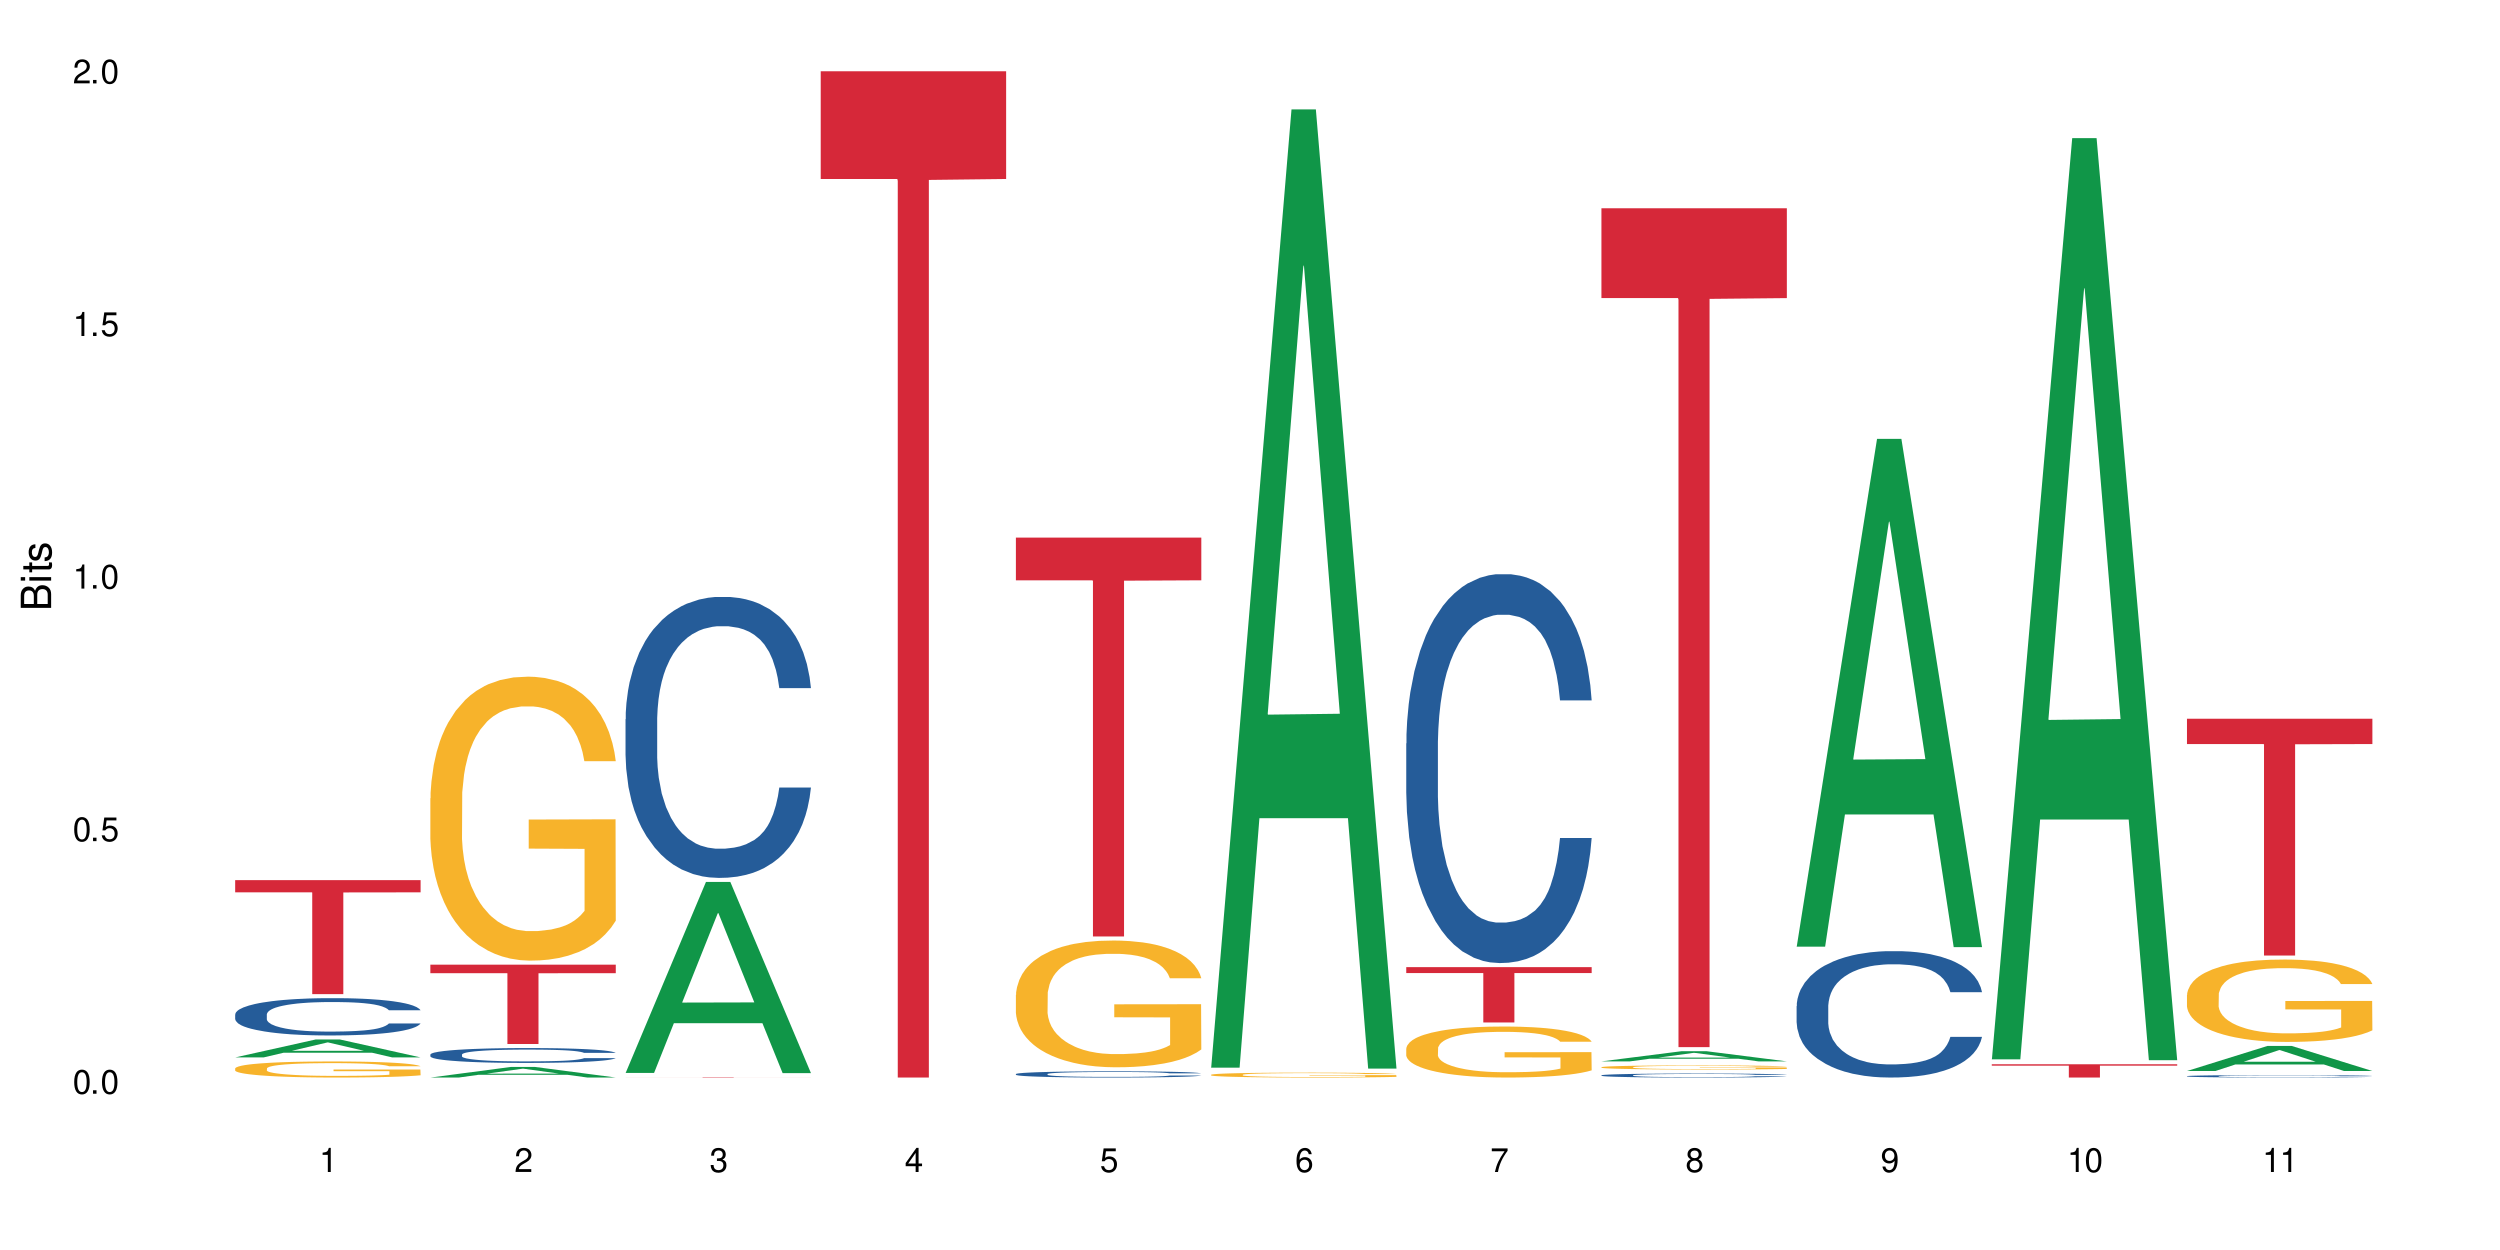 <?xml version="1.0" encoding="UTF-8"?>
<svg xmlns="http://www.w3.org/2000/svg" xmlns:xlink="http://www.w3.org/1999/xlink" width="720" height="360" viewBox="0 0 720 360">
<defs>
<g>
<g id="glyph-0-0">
</g>
<g id="glyph-0-1">
<path d="M 2.641 -6.938 C 2 -6.938 1.422 -6.656 1.078 -6.172 C 0.641 -5.562 0.406 -4.641 0.406 -3.359 C 0.406 -1.016 1.188 0.219 2.641 0.219 C 4.078 0.219 4.859 -1.016 4.859 -3.297 C 4.859 -4.641 4.656 -5.547 4.203 -6.172 C 3.844 -6.656 3.281 -6.938 2.641 -6.938 Z M 2.641 -6.188 C 3.547 -6.188 4 -5.25 4 -3.375 C 4 -1.406 3.562 -0.484 2.625 -0.484 C 1.734 -0.484 1.281 -1.438 1.281 -3.344 C 1.281 -5.25 1.734 -6.188 2.641 -6.188 Z M 2.641 -6.188 "/>
</g>
<g id="glyph-0-2">
<path d="M 1.828 -1 L 0.828 -1 L 0.828 0 L 1.828 0 Z M 1.828 -1 "/>
</g>
<g id="glyph-0-3">
<path d="M 4.562 -6.797 L 1.062 -6.797 L 0.547 -3.094 L 1.328 -3.094 C 1.719 -3.562 2.047 -3.734 2.578 -3.734 C 3.484 -3.734 4.062 -3.109 4.062 -2.094 C 4.062 -1.125 3.484 -0.531 2.578 -0.531 C 1.828 -0.531 1.375 -0.906 1.188 -1.672 L 0.328 -1.672 C 0.453 -1.109 0.547 -0.844 0.75 -0.594 C 1.125 -0.078 1.828 0.219 2.594 0.219 C 3.969 0.219 4.922 -0.781 4.922 -2.219 C 4.922 -3.562 4.031 -4.484 2.719 -4.484 C 2.25 -4.484 1.859 -4.359 1.469 -4.062 L 1.734 -5.969 L 4.562 -5.969 Z M 4.562 -6.797 "/>
</g>
<g id="glyph-0-4">
<path d="M 2.484 -4.938 L 2.484 0 L 3.328 0 L 3.328 -6.938 L 2.766 -6.938 C 2.469 -5.875 2.281 -5.734 0.984 -5.562 L 0.984 -4.938 Z M 2.484 -4.938 "/>
</g>
<g id="glyph-0-5">
<path d="M 4.859 -0.828 L 1.281 -0.828 C 1.359 -1.406 1.672 -1.781 2.5 -2.281 L 3.469 -2.828 C 4.406 -3.344 4.906 -4.062 4.906 -4.906 C 4.906 -5.484 4.672 -6.031 4.266 -6.406 C 3.859 -6.766 3.375 -6.938 2.719 -6.938 C 1.859 -6.938 1.219 -6.625 0.844 -6.031 C 0.609 -5.672 0.5 -5.234 0.484 -4.531 L 1.328 -4.531 C 1.359 -5.016 1.406 -5.281 1.531 -5.516 C 1.75 -5.938 2.188 -6.203 2.703 -6.203 C 3.469 -6.203 4.031 -5.641 4.031 -4.891 C 4.031 -4.344 3.719 -3.859 3.125 -3.516 L 2.234 -3 C 0.812 -2.172 0.406 -1.531 0.328 -0.016 L 4.859 -0.016 Z M 4.859 -0.828 "/>
</g>
<g id="glyph-0-6">
<path d="M 2.125 -3.188 L 2.578 -3.188 C 3.5 -3.188 3.984 -2.766 3.984 -1.922 C 3.984 -1.062 3.469 -0.531 2.594 -0.531 C 1.656 -0.531 1.203 -1 1.156 -2.016 L 0.312 -2.016 C 0.344 -1.453 0.438 -1.094 0.609 -0.781 C 0.953 -0.109 1.625 0.219 2.547 0.219 C 3.953 0.219 4.859 -0.625 4.859 -1.938 C 4.859 -2.828 4.516 -3.297 3.703 -3.594 C 4.344 -3.844 4.656 -4.328 4.656 -5.031 C 4.656 -6.219 3.875 -6.938 2.578 -6.938 C 1.203 -6.938 0.484 -6.172 0.453 -4.703 L 1.297 -4.703 C 1.312 -5.125 1.344 -5.359 1.453 -5.578 C 1.641 -5.969 2.062 -6.203 2.594 -6.203 C 3.344 -6.203 3.797 -5.75 3.797 -5 C 3.797 -4.516 3.609 -4.219 3.25 -4.047 C 3.016 -3.953 2.703 -3.922 2.125 -3.906 Z M 2.125 -3.188 "/>
</g>
<g id="glyph-0-7">
<path d="M 3.141 -1.672 L 3.141 0 L 3.984 0 L 3.984 -1.672 L 4.984 -1.672 L 4.984 -2.438 L 3.984 -2.438 L 3.984 -6.938 L 3.359 -6.938 L 0.266 -2.578 L 0.266 -1.672 Z M 3.141 -2.438 L 1 -2.438 L 3.141 -5.5 Z M 3.141 -2.438 "/>
</g>
<g id="glyph-0-8">
<path d="M 4.781 -5.125 C 4.609 -6.266 3.891 -6.938 2.844 -6.938 C 2.094 -6.938 1.422 -6.578 1.031 -5.953 C 0.594 -5.266 0.406 -4.422 0.406 -3.172 C 0.406 -2 0.578 -1.25 0.984 -0.641 C 1.359 -0.078 1.953 0.219 2.703 0.219 C 3.984 0.219 4.922 -0.75 4.922 -2.094 C 4.922 -3.375 4.062 -4.281 2.844 -4.281 C 2.172 -4.281 1.641 -4.031 1.281 -3.516 C 1.281 -5.234 1.828 -6.188 2.797 -6.188 C 3.391 -6.188 3.797 -5.797 3.938 -5.125 Z M 2.734 -3.531 C 3.547 -3.531 4.062 -2.953 4.062 -2.031 C 4.062 -1.156 3.484 -0.531 2.703 -0.531 C 1.922 -0.531 1.328 -1.188 1.328 -2.078 C 1.328 -2.938 1.906 -3.531 2.734 -3.531 Z M 2.734 -3.531 "/>
</g>
<g id="glyph-0-9">
<path d="M 4.984 -6.797 L 0.438 -6.797 L 0.438 -5.969 L 4.109 -5.969 C 2.5 -3.656 1.828 -2.234 1.328 0 L 2.219 0 C 2.594 -2.172 3.453 -4.047 4.984 -6.094 Z M 4.984 -6.797 "/>
</g>
<g id="glyph-0-10">
<path d="M 3.75 -3.656 C 4.469 -4.094 4.688 -4.438 4.688 -5.078 C 4.688 -6.172 3.844 -6.938 2.641 -6.938 C 1.438 -6.938 0.594 -6.172 0.594 -5.094 C 0.594 -4.438 0.812 -4.094 1.516 -3.656 C 0.734 -3.266 0.359 -2.703 0.359 -1.922 C 0.359 -0.656 1.281 0.219 2.641 0.219 C 3.984 0.219 4.922 -0.656 4.922 -1.922 C 4.922 -2.703 4.531 -3.266 3.75 -3.656 Z M 2.641 -6.188 C 3.359 -6.188 3.812 -5.75 3.812 -5.062 C 3.812 -4.406 3.344 -3.984 2.641 -3.984 C 1.922 -3.984 1.453 -4.406 1.453 -5.078 C 1.453 -5.75 1.922 -6.188 2.641 -6.188 Z M 2.641 -3.266 C 3.484 -3.266 4.062 -2.719 4.062 -1.906 C 4.062 -1.078 3.484 -0.531 2.625 -0.531 C 1.797 -0.531 1.219 -1.094 1.219 -1.906 C 1.219 -2.719 1.781 -3.266 2.641 -3.266 Z M 2.641 -3.266 "/>
</g>
<g id="glyph-0-11">
<path d="M 0.516 -1.578 C 0.672 -0.453 1.406 0.219 2.438 0.219 C 3.188 0.219 3.859 -0.141 4.266 -0.766 C 4.688 -1.453 4.891 -2.297 4.891 -3.547 C 4.891 -4.719 4.703 -5.453 4.312 -6.078 C 3.938 -6.641 3.344 -6.938 2.594 -6.938 C 1.297 -6.938 0.359 -5.969 0.359 -4.625 C 0.359 -3.344 1.234 -2.453 2.453 -2.453 C 3.094 -2.453 3.578 -2.672 4.016 -3.203 C 4 -1.484 3.469 -0.531 2.5 -0.531 C 1.906 -0.531 1.484 -0.906 1.359 -1.578 Z M 2.578 -6.203 C 3.375 -6.203 3.969 -5.531 3.969 -4.641 C 3.969 -3.797 3.391 -3.188 2.547 -3.188 C 1.734 -3.188 1.234 -3.766 1.234 -4.688 C 1.234 -5.562 1.797 -6.203 2.578 -6.203 Z M 2.578 -6.203 "/>
</g>
<g id="glyph-1-0">
</g>
<g id="glyph-1-1">
<path d="M 0 -0.953 L 0 -4.891 C 0 -5.719 -0.234 -6.344 -0.734 -6.797 C -1.188 -7.234 -1.812 -7.469 -2.5 -7.469 C -3.547 -7.469 -4.188 -7 -4.625 -5.875 C -4.984 -6.688 -5.625 -7.094 -6.531 -7.094 C -7.172 -7.094 -7.734 -6.859 -8.141 -6.391 C -8.562 -5.922 -8.75 -5.344 -8.75 -4.5 L -8.75 -0.953 Z M -4.984 -2.062 L -7.766 -2.062 L -7.766 -4.219 C -7.766 -4.844 -7.688 -5.203 -7.453 -5.5 C -7.219 -5.812 -6.859 -5.969 -6.375 -5.969 C -5.891 -5.969 -5.531 -5.812 -5.297 -5.5 C -5.062 -5.203 -4.984 -4.844 -4.984 -4.219 Z M -0.984 -2.062 L -4 -2.062 L -4 -4.781 C -4 -5.766 -3.438 -6.359 -2.484 -6.359 C -1.547 -6.359 -0.984 -5.766 -0.984 -4.781 Z M -0.984 -2.062 "/>
</g>
<g id="glyph-1-2">
<path d="M -6.281 -1.797 L -6.281 -0.797 L 0 -0.797 L 0 -1.797 Z M -8.75 -1.797 L -8.75 -0.797 L -7.484 -0.797 L -7.484 -1.797 Z M -8.75 -1.797 "/>
</g>
<g id="glyph-1-3">
<path d="M -6.281 -3.047 L -6.281 -2.016 L -8.016 -2.016 L -8.016 -1.016 L -6.281 -1.016 L -6.281 -0.172 L -5.469 -0.172 L -5.469 -1.016 L -0.719 -1.016 C -0.078 -1.016 0.281 -1.453 0.281 -2.234 C 0.281 -2.5 0.25 -2.719 0.188 -3.047 L -0.641 -3.047 C -0.609 -2.906 -0.594 -2.766 -0.594 -2.562 C -0.594 -2.141 -0.719 -2.016 -1.156 -2.016 L -5.469 -2.016 L -5.469 -3.047 Z M -6.281 -3.047 "/>
</g>
<g id="glyph-1-4">
<path d="M -4.531 -5.25 C -5.766 -5.25 -6.469 -4.422 -6.469 -2.969 C -6.469 -1.516 -5.719 -0.562 -4.547 -0.562 C -3.562 -0.562 -3.094 -1.062 -2.734 -2.562 L -2.516 -3.484 C -2.344 -4.188 -2.094 -4.469 -1.641 -4.469 C -1.047 -4.469 -0.641 -3.875 -0.641 -3 C -0.641 -2.453 -0.797 -2 -1.062 -1.75 C -1.25 -1.594 -1.422 -1.531 -1.875 -1.469 L -1.875 -0.406 C -0.422 -0.453 0.281 -1.266 0.281 -2.922 C 0.281 -4.5 -0.5 -5.516 -1.719 -5.516 C -2.656 -5.516 -3.172 -4.984 -3.469 -3.734 L -3.703 -2.766 C -3.891 -1.953 -4.156 -1.609 -4.594 -1.609 C -5.188 -1.609 -5.547 -2.125 -5.547 -2.938 C -5.547 -3.75 -5.203 -4.172 -4.531 -4.203 Z M -4.531 -5.25 "/>
</g>
</g>
</defs>
<rect x="-72" y="-36" width="864" height="432" fill="rgb(100%, 100%, 100%)" fill-opacity="1"/>
<path fill-rule="nonzero" fill="rgb(6.275%, 58.824%, 28.235%)" fill-opacity="1" d="M 67.73 304.531 L 67.789 304.527 L 90.895 299.375 L 97.91 299.375 L 121.133 304.539 L 112.973 304.539 L 107.152 303.191 L 81.652 303.191 L 75.945 304.531 L 67.73 304.531 L 84.105 302.633 L 104.816 302.629 L 94.488 300.219 L 94.375 300.215 L 94.262 300.23 L 84.047 302.629 L 84.105 302.633 Z M 67.73 304.531 "/>
<path fill-rule="nonzero" fill="rgb(14.51%, 36.078%, 60%)" fill-opacity="1" d="M 67.73 292.145 L 67.797 292.137 L 67.797 291.902 L 67.992 291.527 L 68.449 291.059 L 68.902 290.734 L 70.074 290.152 L 71.703 289.594 L 73.398 289.16 L 74.633 288.906 L 75.742 288.711 L 78.281 288.348 L 79.91 288.16 L 81.668 287.992 L 83.816 287.828 L 85.379 287.73 L 88.895 287.57 L 91.5 287.504 L 93.52 287.473 L 97.883 287.473 L 100.488 287.512 L 102.375 287.562 L 104.461 287.641 L 106.219 287.73 L 109.281 287.945 L 112.016 288.219 L 113.254 288.375 L 115.207 288.68 L 116.703 288.977 L 117.746 289.23 L 118.918 289.594 L 119.961 290.035 L 120.742 290.535 L 121.133 290.957 L 112.016 290.957 L 111.559 290.566 L 111.039 290.262 L 110.062 289.859 L 109.086 289.574 L 107.715 289.289 L 106.48 289.102 L 104.785 288.918 L 103.289 288.797 L 101.727 288.711 L 100.227 288.652 L 97.363 288.594 L 94.039 288.594 L 92.805 288.613 L 90.262 288.691 L 88.895 288.758 L 86.941 288.898 L 85.574 289.023 L 83.945 289.223 L 82.84 289.387 L 81.473 289.645 L 80.496 289.867 L 79.387 290.191 L 78.738 290.438 L 78.152 290.715 L 77.629 291.035 L 77.238 291.379 L 76.977 291.742 L 76.848 292.098 L 76.848 293.617 L 76.977 293.973 L 77.305 294.383 L 78.152 294.984 L 79.387 295.504 L 80.82 295.914 L 82.188 296.211 L 82.969 296.348 L 84.012 296.504 L 85.641 296.703 L 87.984 296.898 L 89.352 296.977 L 91.438 297.055 L 93.586 297.094 L 96.449 297.094 L 98.988 297.055 L 100.684 297.004 L 102.441 296.926 L 104.852 296.762 L 106.348 296.602 L 107.652 296.418 L 108.629 296.23 L 109.281 296.074 L 110.258 295.77 L 111.039 295.434 L 111.625 295.09 L 112.016 294.758 L 121.133 294.758 L 120.742 295.148 L 120.156 295.531 L 119.57 295.816 L 118.656 296.16 L 117.613 296.465 L 116.117 296.809 L 114.879 297.035 L 113.254 297.281 L 111.754 297.469 L 110.125 297.633 L 107.715 297.832 L 106.152 297.93 L 104.461 298.016 L 102.441 298.094 L 99.902 298.164 L 97.168 298.203 L 94.625 298.215 L 91.891 298.191 L 89.871 298.152 L 87.203 298.066 L 83.883 297.891 L 81.473 297.703 L 79.582 297.516 L 77.957 297.32 L 76.133 297.055 L 73.789 296.621 L 72.355 296.289 L 71.379 296.016 L 70.27 295.633 L 69.488 295.289 L 68.578 294.738 L 67.926 294.039 L 67.73 293.5 Z M 67.73 292.145 "/>
<path fill-rule="nonzero" fill="rgb(96.863%, 70.196%, 16.863%)" fill-opacity="1" d="M 67.73 307.684 L 67.797 307.68 L 67.797 307.598 L 68.055 307.406 L 68.707 307.145 L 69.555 306.93 L 70.465 306.758 L 71.051 306.672 L 72.027 306.543 L 72.875 306.449 L 75.023 306.262 L 77.762 306.082 L 79.258 306.008 L 80.949 305.934 L 83.359 305.855 L 84.469 305.824 L 87.855 305.758 L 91.695 305.715 L 95.93 305.703 L 97.883 305.707 L 100.555 305.723 L 104.199 305.77 L 106.285 305.812 L 107.91 305.855 L 109.605 305.91 L 111.688 305.992 L 113.645 306.094 L 115.207 306.195 L 116.77 306.324 L 118.07 306.457 L 119.18 306.605 L 120.156 306.785 L 120.742 306.934 L 121.133 307.082 L 112.078 307.082 L 111.559 306.934 L 110.973 306.816 L 109.996 306.68 L 109.02 306.578 L 108.043 306.496 L 106.219 306.387 L 104.656 306.32 L 102.703 306.262 L 100.812 306.223 L 98.664 306.195 L 97.363 306.188 L 93.91 306.188 L 90.785 306.219 L 88.961 306.25 L 87.66 306.285 L 85.836 306.348 L 84.727 306.398 L 84.078 306.434 L 82.125 306.562 L 80.82 306.684 L 80.105 306.762 L 79.191 306.891 L 78.543 307.004 L 77.824 307.172 L 77.434 307.301 L 76.914 307.586 L 76.848 308.348 L 77.043 308.508 L 77.434 308.684 L 77.957 308.836 L 78.738 308.996 L 79.52 309.117 L 80.887 309.285 L 82.059 309.395 L 82.969 309.465 L 84.727 309.578 L 85.445 309.617 L 87.137 309.695 L 88.895 309.754 L 91.047 309.805 L 92.672 309.828 L 95.277 309.852 L 98.598 309.852 L 102.508 309.824 L 104.98 309.793 L 106.676 309.758 L 107.781 309.727 L 109.148 309.68 L 110.125 309.641 L 111.039 309.594 L 112.145 309.52 L 112.145 308.508 L 96.059 308.504 L 96.059 308.031 L 121.066 308.027 L 121.133 309.68 L 119.766 309.797 L 118.07 309.906 L 116.441 309.988 L 114.75 310.062 L 112.34 310.141 L 110.387 310.191 L 107.391 310.254 L 104.656 310.289 L 101.789 310.316 L 99.25 310.328 L 96.254 310.332 L 93.586 310.324 L 90.719 310.297 L 88.441 310.266 L 86.355 310.223 L 84.273 310.168 L 81.668 310.078 L 79.973 310.008 L 78.215 309.918 L 76.457 309.812 L 74.895 309.699 L 73.852 309.609 L 72.812 309.508 L 71.703 309.383 L 70.66 309.238 L 69.879 309.105 L 69.164 308.957 L 68.645 308.82 L 68.121 308.629 L 67.859 308.477 L 67.73 308.344 Z M 67.73 307.684 "/>
<path fill-rule="nonzero" fill="rgb(83.922%, 15.686%, 22.353%)" fill-opacity="1" d="M 67.73 253.477 L 121.133 253.477 L 121.133 256.992 L 98.875 257.023 L 98.875 286.309 L 89.922 286.309 L 89.922 257.055 L 89.793 256.992 L 67.73 256.992 Z M 67.73 253.477 "/>
<path fill-rule="nonzero" fill="rgb(6.275%, 58.824%, 28.235%)" fill-opacity="1" d="M 123.941 310.328 L 124 310.328 L 147.105 307.285 L 154.125 307.285 L 177.344 310.332 L 169.184 310.332 L 163.367 309.535 L 137.863 309.535 L 132.156 310.328 L 123.941 310.328 L 140.316 309.207 L 161.027 309.203 L 150.699 307.781 L 150.586 307.777 L 150.473 307.789 L 140.258 309.203 L 140.316 309.207 Z M 123.941 310.328 "/>
<path fill-rule="nonzero" fill="rgb(14.51%, 36.078%, 60%)" fill-opacity="1" d="M 123.941 303.703 L 124.008 303.699 L 124.008 303.605 L 124.203 303.457 L 124.66 303.27 L 125.113 303.141 L 126.285 302.91 L 127.914 302.688 L 129.609 302.516 L 130.844 302.414 L 131.953 302.336 L 134.492 302.191 L 136.121 302.117 L 137.879 302.051 L 140.027 301.984 L 141.59 301.945 L 145.109 301.883 L 147.711 301.855 L 149.73 301.844 L 154.094 301.844 L 156.699 301.859 L 158.59 301.879 L 160.672 301.91 L 162.43 301.945 L 165.492 302.031 L 168.227 302.141 L 169.465 302.203 L 171.418 302.324 L 172.914 302.441 L 173.957 302.543 L 175.129 302.688 L 176.172 302.863 L 176.953 303.062 L 177.344 303.23 L 168.227 303.23 L 167.77 303.074 L 167.25 302.953 L 166.273 302.793 L 165.297 302.68 L 163.93 302.566 L 162.691 302.492 L 160.996 302.418 L 159.5 302.371 L 157.938 302.336 L 156.438 302.312 L 153.574 302.289 L 150.254 302.289 L 149.016 302.297 L 146.477 302.328 L 145.109 302.355 L 143.152 302.41 L 141.785 302.461 L 140.156 302.539 L 139.051 302.605 L 137.684 302.707 L 136.707 302.797 L 135.598 302.926 L 134.949 303.023 L 134.363 303.133 L 133.84 303.262 L 133.449 303.398 L 133.191 303.543 L 133.059 303.684 L 133.059 304.289 L 133.191 304.43 L 133.516 304.594 L 134.363 304.832 L 135.598 305.039 L 137.031 305.203 L 138.398 305.324 L 139.18 305.379 L 140.223 305.441 L 141.852 305.52 L 144.195 305.598 L 145.562 305.629 L 147.648 305.66 L 149.797 305.676 L 152.66 305.676 L 155.203 305.66 L 156.895 305.641 L 158.652 305.609 L 161.062 305.543 L 162.559 305.48 L 163.863 305.406 L 164.84 305.332 L 165.492 305.27 L 166.469 305.145 L 167.25 305.012 L 167.836 304.875 L 168.227 304.742 L 177.344 304.742 L 176.953 304.898 L 176.367 305.051 L 175.781 305.164 L 174.867 305.305 L 173.828 305.426 L 172.328 305.562 L 171.09 305.652 L 169.465 305.75 L 167.965 305.824 L 166.336 305.891 L 163.93 305.969 L 162.363 306.008 L 160.672 306.043 L 158.652 306.074 L 156.113 306.102 L 153.379 306.117 L 150.84 306.121 L 148.102 306.113 L 146.086 306.098 L 143.414 306.062 L 140.094 305.992 L 137.684 305.918 L 135.793 305.844 L 134.168 305.766 L 132.344 305.66 L 130 305.488 L 128.566 305.355 L 127.59 305.242 L 126.48 305.09 L 125.699 304.953 L 124.789 304.734 L 124.137 304.457 L 123.941 304.242 Z M 123.941 303.703 "/>
<path fill-rule="nonzero" fill="rgb(96.863%, 70.196%, 16.863%)" fill-opacity="1" d="M 123.941 229.906 L 124.008 229.832 L 124.008 228.34 L 124.27 224.977 L 124.918 220.348 L 125.766 216.535 L 126.676 213.551 L 127.266 211.98 L 128.242 209.738 L 129.086 208.098 L 131.234 204.734 L 133.973 201.598 L 135.469 200.254 L 137.164 198.984 L 139.57 197.566 L 140.68 197.043 L 144.066 195.848 L 147.906 195.098 L 152.141 194.875 L 154.094 194.949 L 156.766 195.25 L 160.41 196.07 L 162.496 196.816 L 164.125 197.566 L 165.816 198.535 L 167.902 200.031 L 169.855 201.82 L 171.418 203.613 L 172.98 205.855 L 174.281 208.246 L 175.391 210.859 L 176.367 213.996 L 176.953 216.613 L 177.344 219.227 L 168.293 219.227 L 167.77 216.613 L 167.184 214.594 L 166.207 212.129 L 165.23 210.336 L 164.254 208.918 L 162.43 206.977 L 160.867 205.781 L 158.914 204.734 L 157.023 204.062 L 154.875 203.613 L 153.574 203.465 L 150.121 203.465 L 146.996 203.988 L 145.172 204.586 L 143.871 205.184 L 142.047 206.305 L 140.941 207.199 L 140.289 207.797 L 138.336 210.113 L 137.031 212.203 L 136.316 213.625 L 135.402 215.863 L 134.754 217.883 L 134.035 220.867 L 133.645 223.109 L 133.125 228.188 L 133.059 241.633 L 133.254 244.473 L 133.645 247.535 L 134.168 250.223 L 134.949 253.062 L 135.73 255.227 L 137.098 258.141 L 138.27 260.082 L 139.18 261.352 L 140.941 263.371 L 141.656 264.043 L 143.348 265.387 L 145.109 266.434 L 147.258 267.328 L 148.883 267.777 L 151.488 268.148 L 154.812 268.148 L 158.719 267.703 L 161.191 267.105 L 162.887 266.508 L 163.992 265.984 L 165.359 265.164 L 166.336 264.414 L 167.25 263.594 L 168.355 262.324 L 168.355 244.473 L 152.27 244.398 L 152.27 236.031 L 177.277 235.957 L 177.344 265.164 L 175.977 267.18 L 174.281 269.121 L 172.656 270.617 L 170.961 271.887 L 168.551 273.305 L 166.598 274.199 L 163.602 275.246 L 160.867 275.918 L 158 276.367 L 155.461 276.59 L 152.465 276.664 L 149.797 276.516 L 146.93 276.066 L 144.652 275.469 L 142.566 274.723 L 140.484 273.754 L 137.879 272.184 L 136.188 270.914 L 134.426 269.344 L 132.668 267.477 L 131.105 265.461 L 130.062 263.895 L 129.023 262.102 L 127.914 259.859 L 126.871 257.32 L 126.09 255.004 L 125.375 252.391 L 124.855 249.926 L 124.332 246.562 L 124.074 243.875 L 123.941 241.559 Z M 123.941 229.906 "/>
<path fill-rule="nonzero" fill="rgb(83.922%, 15.686%, 22.353%)" fill-opacity="1" d="M 123.941 277.828 L 177.344 277.828 L 177.344 280.273 L 155.086 280.297 L 155.086 300.68 L 146.133 300.68 L 146.133 280.316 L 146.004 280.273 L 123.941 280.273 Z M 123.941 277.828 "/>
<path fill-rule="nonzero" fill="rgb(6.275%, 58.824%, 28.235%)" fill-opacity="1" d="M 180.152 309.008 L 180.211 308.953 L 203.316 254.004 L 210.336 254.004 L 233.555 309.059 L 225.395 309.059 L 219.578 294.688 L 194.074 294.688 L 188.371 309.008 L 180.152 309.008 L 196.527 288.742 L 217.238 288.691 L 206.91 263 L 206.797 262.949 L 206.684 263.102 L 196.473 288.691 L 196.527 288.742 Z M 180.152 309.008 "/>
<path fill-rule="nonzero" fill="rgb(14.51%, 36.078%, 60%)" fill-opacity="1" d="M 180.152 207.137 L 180.219 207.062 L 180.219 205.289 L 180.414 202.477 L 180.871 198.93 L 181.324 196.488 L 182.5 192.125 L 184.125 187.91 L 185.82 184.656 L 187.059 182.734 L 188.164 181.254 L 190.703 178.516 L 192.332 177.113 L 194.09 175.855 L 196.238 174.598 L 197.801 173.859 L 201.32 172.676 L 203.922 172.156 L 205.941 171.934 L 210.305 171.934 L 212.91 172.23 L 214.801 172.602 L 216.883 173.191 L 218.641 173.859 L 221.703 175.484 L 224.438 177.555 L 225.676 178.738 L 227.629 181.031 L 229.125 183.25 L 230.168 185.172 L 231.34 187.91 L 232.383 191.238 L 233.164 195.008 L 233.555 198.188 L 224.438 198.188 L 223.98 195.23 L 223.461 192.938 L 222.484 189.906 L 221.508 187.762 L 220.141 185.617 L 218.902 184.211 L 217.207 182.805 L 215.711 181.918 L 214.148 181.254 L 212.648 180.809 L 209.785 180.367 L 206.465 180.367 L 205.227 180.516 L 202.688 181.105 L 201.32 181.625 L 199.363 182.66 L 197.996 183.621 L 196.371 185.098 L 195.262 186.355 L 193.895 188.277 L 192.918 189.98 L 191.812 192.422 L 191.16 194.27 L 190.574 196.34 L 190.051 198.781 L 189.66 201.367 L 189.402 204.105 L 189.27 206.77 L 189.27 218.23 L 189.402 220.895 L 189.727 224 L 190.574 228.512 L 191.812 232.43 L 193.242 235.535 L 194.609 237.754 L 195.395 238.789 L 196.434 239.973 L 198.062 241.453 L 200.406 242.93 L 201.773 243.523 L 203.859 244.113 L 206.008 244.41 L 208.875 244.41 L 211.414 244.113 L 213.105 243.746 L 214.863 243.152 L 217.273 241.895 L 218.773 240.711 L 220.074 239.309 L 221.051 237.902 L 221.703 236.719 L 222.68 234.426 L 223.461 231.91 L 224.047 229.324 L 224.438 226.809 L 233.555 226.809 L 233.164 229.766 L 232.578 232.652 L 231.992 234.797 L 231.082 237.383 L 230.039 239.676 L 228.539 242.266 L 227.305 243.965 L 225.676 245.816 L 224.176 247.219 L 222.551 248.477 L 220.141 249.957 L 218.578 250.695 L 216.883 251.363 L 214.863 251.953 L 212.324 252.473 L 209.59 252.766 L 207.051 252.84 L 204.316 252.691 L 202.297 252.398 L 199.625 251.73 L 196.305 250.402 L 193.895 248.996 L 192.008 247.59 L 190.379 246.109 L 188.555 244.113 L 186.211 240.859 L 184.777 238.348 L 183.801 236.273 L 182.695 233.391 L 181.914 230.801 L 181 226.66 L 180.348 221.41 L 180.152 217.344 Z M 180.152 207.137 "/>
<path fill-rule="nonzero" fill="rgb(83.922%, 15.686%, 22.353%)" fill-opacity="1" d="M 180.152 310.223 L 233.555 310.223 L 233.555 310.234 L 211.301 310.234 L 211.301 310.332 L 202.344 310.332 L 202.344 310.234 L 180.152 310.234 Z M 180.152 310.223 "/>
<path fill-rule="nonzero" fill="rgb(83.922%, 15.686%, 22.353%)" fill-opacity="1" d="M 236.367 20.527 L 289.766 20.527 L 289.766 51.547 L 267.512 51.82 L 267.512 310.332 L 258.555 310.332 L 258.555 52.094 L 258.426 51.547 L 236.367 51.547 Z M 236.367 20.527 "/>
<path fill-rule="nonzero" fill="rgb(14.51%, 36.078%, 60%)" fill-opacity="1" d="M 292.578 309.32 L 292.641 309.32 L 292.641 309.281 L 292.836 309.219 L 293.293 309.141 L 293.75 309.086 L 294.922 308.988 L 296.551 308.898 L 298.242 308.824 L 299.48 308.781 L 300.586 308.75 L 303.125 308.688 L 304.754 308.656 L 306.512 308.629 L 308.664 308.602 L 310.227 308.586 L 313.742 308.559 L 316.348 308.547 L 318.367 308.543 L 322.73 308.543 L 325.332 308.551 L 327.223 308.559 L 329.305 308.57 L 331.066 308.586 L 334.125 308.621 L 336.859 308.668 L 338.098 308.695 L 340.051 308.746 L 341.551 308.793 L 342.59 308.836 L 343.762 308.898 L 344.805 308.969 L 345.586 309.055 L 345.977 309.125 L 336.859 309.125 L 336.406 309.059 L 335.883 309.008 L 334.906 308.941 L 333.93 308.895 L 332.562 308.848 L 331.324 308.816 L 329.633 308.785 L 328.133 308.766 L 326.57 308.75 L 325.074 308.738 L 322.207 308.73 L 318.887 308.73 L 317.648 308.734 L 315.109 308.746 L 313.742 308.758 L 311.789 308.781 L 310.422 308.801 L 308.793 308.836 L 307.684 308.863 L 306.316 308.906 L 305.34 308.941 L 304.234 308.996 L 303.582 309.039 L 302.996 309.082 L 302.477 309.137 L 302.086 309.195 L 301.824 309.254 L 301.695 309.312 L 301.695 309.566 L 301.824 309.625 L 302.148 309.695 L 302.996 309.793 L 304.234 309.883 L 305.668 309.949 L 307.035 310 L 307.816 310.023 L 308.859 310.047 L 310.484 310.082 L 312.832 310.113 L 314.199 310.125 L 316.281 310.141 L 318.43 310.145 L 321.297 310.145 L 323.836 310.141 L 325.527 310.133 L 327.289 310.117 L 329.695 310.09 L 331.195 310.062 L 332.496 310.031 L 333.473 310.004 L 334.125 309.977 L 335.102 309.926 L 335.883 309.871 L 336.469 309.812 L 336.859 309.758 L 345.977 309.758 L 345.586 309.82 L 345 309.887 L 344.414 309.934 L 343.504 309.992 L 342.461 310.043 L 340.965 310.098 L 339.727 310.137 L 338.098 310.176 L 336.602 310.207 L 334.973 310.234 L 332.562 310.27 L 331 310.285 L 329.305 310.301 L 327.289 310.312 L 324.746 310.324 L 322.012 310.332 L 319.473 310.332 L 316.738 310.328 L 314.719 310.324 L 312.047 310.309 L 308.727 310.277 L 306.316 310.246 L 304.43 310.215 L 302.801 310.184 L 300.977 310.141 L 298.633 310.066 L 297.199 310.012 L 296.223 309.965 L 295.117 309.902 L 294.336 309.844 L 293.422 309.754 L 292.773 309.637 L 292.578 309.547 Z M 292.578 309.32 "/>
<path fill-rule="nonzero" fill="rgb(96.863%, 70.196%, 16.863%)" fill-opacity="1" d="M 292.578 286.508 L 292.641 286.477 L 292.641 285.809 L 292.902 284.309 L 293.555 282.242 L 294.398 280.543 L 295.312 279.207 L 295.898 278.508 L 296.875 277.508 L 297.723 276.773 L 299.871 275.273 L 302.605 273.875 L 304.105 273.273 L 305.797 272.707 L 308.207 272.074 L 309.312 271.84 L 312.699 271.305 L 316.543 270.973 L 320.773 270.871 L 322.73 270.906 L 325.398 271.039 L 329.047 271.406 L 331.129 271.738 L 332.758 272.074 L 334.449 272.508 L 336.535 273.172 L 338.488 273.973 L 340.051 274.773 L 341.613 275.773 L 342.918 276.84 L 344.023 278.008 L 345 279.406 L 345.586 280.574 L 345.977 281.742 L 336.926 281.742 L 336.406 280.574 L 335.82 279.676 L 334.84 278.574 L 333.863 277.773 L 332.887 277.141 L 331.066 276.273 L 329.5 275.738 L 327.547 275.273 L 325.66 274.973 L 323.512 274.773 L 322.207 274.707 L 318.758 274.707 L 315.629 274.941 L 313.809 275.207 L 312.504 275.473 L 310.68 275.973 L 309.574 276.375 L 308.922 276.641 L 306.969 277.676 L 305.668 278.605 L 304.949 279.242 L 304.039 280.242 L 303.387 281.141 L 302.672 282.477 L 302.281 283.477 L 301.758 285.742 L 301.695 291.742 L 301.891 293.012 L 302.281 294.379 L 302.801 295.578 L 303.582 296.844 L 304.363 297.812 L 305.73 299.113 L 306.902 299.977 L 307.816 300.547 L 309.574 301.445 L 310.289 301.746 L 311.984 302.344 L 313.742 302.812 L 315.891 303.211 L 317.52 303.414 L 320.125 303.578 L 323.445 303.578 L 327.352 303.379 L 329.828 303.113 L 331.52 302.844 L 332.629 302.613 L 333.996 302.246 L 334.973 301.91 L 335.883 301.547 L 336.992 300.977 L 336.992 293.012 L 320.906 292.977 L 320.906 289.242 L 345.914 289.211 L 345.977 302.246 L 344.609 303.145 L 342.918 304.012 L 341.289 304.68 L 339.598 305.246 L 337.188 305.879 L 335.234 306.281 L 332.238 306.746 L 329.5 307.047 L 326.637 307.246 L 324.098 307.348 L 321.102 307.379 L 318.43 307.312 L 315.566 307.113 L 313.285 306.848 L 311.203 306.512 L 309.117 306.078 L 306.512 305.379 L 304.82 304.812 L 303.062 304.113 L 301.305 303.277 L 299.742 302.379 L 298.699 301.68 L 297.656 300.879 L 296.551 299.879 L 295.508 298.746 L 294.727 297.711 L 294.008 296.543 L 293.488 295.445 L 292.969 293.945 L 292.707 292.742 L 292.578 291.711 Z M 292.578 286.508 "/>
<path fill-rule="nonzero" fill="rgb(83.922%, 15.686%, 22.353%)" fill-opacity="1" d="M 292.578 154.832 L 345.977 154.832 L 345.977 167.129 L 323.723 167.238 L 323.723 269.707 L 314.77 269.707 L 314.77 167.344 L 314.637 167.129 L 292.578 167.129 Z M 292.578 154.832 "/>
<path fill-rule="nonzero" fill="rgb(6.275%, 58.824%, 28.235%)" fill-opacity="1" d="M 348.789 307.496 L 348.844 307.234 L 371.953 31.512 L 378.969 31.512 L 402.188 307.754 L 394.031 307.754 L 388.211 235.645 L 362.711 235.645 L 357.004 307.496 L 348.789 307.496 L 365.164 205.816 L 385.871 205.559 L 375.547 76.645 L 375.434 76.383 L 375.316 77.164 L 365.105 205.559 L 365.164 205.816 Z M 348.789 307.496 "/>
<path fill-rule="nonzero" fill="rgb(96.863%, 70.196%, 16.863%)" fill-opacity="1" d="M 348.789 309.523 L 348.852 309.523 L 348.852 309.496 L 349.113 309.438 L 349.766 309.359 L 350.613 309.293 L 351.523 309.242 L 352.109 309.215 L 353.086 309.176 L 353.934 309.148 L 356.082 309.09 L 358.816 309.035 L 360.316 309.012 L 362.008 308.988 L 364.418 308.965 L 365.523 308.957 L 368.91 308.934 L 372.754 308.922 L 376.988 308.918 L 378.941 308.918 L 381.609 308.926 L 385.258 308.938 L 387.34 308.953 L 388.969 308.965 L 390.664 308.98 L 392.746 309.008 L 394.699 309.039 L 396.262 309.07 L 397.824 309.109 L 399.129 309.148 L 400.234 309.195 L 401.211 309.25 L 401.797 309.293 L 402.188 309.34 L 393.137 309.34 L 392.617 309.293 L 392.031 309.258 L 391.055 309.215 L 390.078 309.184 L 389.098 309.16 L 387.277 309.129 L 385.715 309.105 L 383.758 309.09 L 381.871 309.078 L 379.723 309.07 L 378.418 309.066 L 374.969 309.066 L 371.844 309.074 L 370.02 309.086 L 368.715 309.098 L 366.891 309.117 L 365.785 309.133 L 365.133 309.141 L 363.18 309.18 L 361.879 309.219 L 361.16 309.242 L 360.25 309.281 L 359.598 309.316 L 358.883 309.367 L 358.492 309.406 L 357.969 309.492 L 357.906 309.727 L 358.102 309.777 L 358.492 309.828 L 359.012 309.875 L 359.793 309.926 L 360.574 309.961 L 361.941 310.012 L 363.117 310.047 L 364.027 310.066 L 365.785 310.102 L 366.5 310.113 L 368.195 310.137 L 369.953 310.156 L 372.102 310.172 L 373.73 310.18 L 376.336 310.184 L 379.656 310.184 L 383.562 310.176 L 386.039 310.168 L 387.73 310.156 L 388.84 310.148 L 390.207 310.133 L 391.184 310.121 L 392.094 310.105 L 393.203 310.086 L 393.203 309.777 L 377.117 309.773 L 377.117 309.629 L 402.125 309.629 L 402.188 310.133 L 400.82 310.168 L 399.129 310.203 L 397.5 310.227 L 395.809 310.25 L 393.398 310.273 L 391.445 310.289 L 388.449 310.309 L 385.715 310.32 L 382.848 310.328 L 380.309 310.332 L 377.312 310.332 L 374.641 310.328 L 371.777 310.32 L 369.496 310.312 L 367.414 310.301 L 365.328 310.281 L 362.727 310.254 L 361.031 310.234 L 359.273 310.207 L 357.516 310.172 L 355.953 310.137 L 354.91 310.113 L 353.867 310.082 L 352.762 310.043 L 351.719 309.996 L 350.938 309.957 L 350.223 309.914 L 349.699 309.871 L 349.18 309.812 L 348.918 309.766 L 348.789 309.727 Z M 348.789 309.523 "/>
<path fill-rule="nonzero" fill="rgb(14.51%, 36.078%, 60%)" fill-opacity="1" d="M 405 214.109 L 405.066 214.008 L 405.066 211.551 L 405.262 207.66 L 405.715 202.746 L 406.172 199.371 L 407.344 193.332 L 408.973 187.496 L 410.664 182.992 L 411.902 180.332 L 413.012 178.285 L 415.551 174.496 L 417.18 172.551 L 418.938 170.812 L 421.086 169.07 L 422.648 168.047 L 426.164 166.41 L 428.77 165.695 L 430.789 165.387 L 435.152 165.387 L 437.758 165.797 L 439.645 166.309 L 441.73 167.129 L 443.488 168.047 L 446.547 170.301 L 449.285 173.168 L 450.52 174.805 L 452.473 177.977 L 453.973 181.047 L 455.016 183.711 L 456.188 187.496 L 457.227 192.102 L 458.012 197.324 L 458.402 201.723 L 449.285 201.723 L 448.828 197.629 L 448.309 194.457 L 447.328 190.262 L 446.352 187.293 L 444.984 184.324 L 443.746 182.379 L 442.055 180.434 L 440.559 179.207 L 438.992 178.285 L 437.496 177.672 L 434.629 177.055 L 431.309 177.055 L 430.07 177.262 L 427.531 178.078 L 426.164 178.797 L 424.211 180.23 L 422.844 181.559 L 421.215 183.605 L 420.109 185.348 L 418.742 188.008 L 417.766 190.363 L 416.656 193.738 L 416.004 196.301 L 415.418 199.164 L 414.898 202.543 L 414.508 206.125 L 414.246 209.914 L 414.117 213.598 L 414.117 229.461 L 414.246 233.148 L 414.574 237.445 L 415.418 243.691 L 416.656 249.117 L 418.09 253.414 L 419.457 256.484 L 420.238 257.918 L 421.281 259.555 L 422.91 261.602 L 425.254 263.648 L 426.621 264.469 L 428.703 265.289 L 430.855 265.695 L 433.719 265.695 L 436.258 265.289 L 437.953 264.777 L 439.711 263.957 L 442.121 262.219 L 443.617 260.578 L 444.922 258.633 L 445.898 256.691 L 446.547 255.051 L 447.523 251.879 L 448.309 248.398 L 448.895 244.816 L 449.285 241.336 L 458.402 241.336 L 458.012 245.43 L 457.426 249.422 L 456.836 252.391 L 455.926 255.973 L 454.883 259.145 L 453.387 262.73 L 452.148 265.082 L 450.52 267.641 L 449.023 269.586 L 447.395 271.328 L 444.984 273.375 L 443.422 274.398 L 441.73 275.32 L 439.711 276.137 L 437.172 276.855 L 434.434 277.262 L 431.895 277.367 L 429.16 277.16 L 427.141 276.75 L 424.473 275.832 L 421.148 273.988 L 418.742 272.043 L 416.852 270.098 L 415.223 268.051 L 413.402 265.289 L 411.055 260.785 L 409.625 257.305 L 408.648 254.438 L 407.539 250.445 L 406.758 246.863 L 405.848 241.133 L 405.195 233.863 L 405 228.234 Z M 405 214.109 "/>
<path fill-rule="nonzero" fill="rgb(96.863%, 70.196%, 16.863%)" fill-opacity="1" d="M 405 301.93 L 405.066 301.918 L 405.066 301.648 L 405.324 301.047 L 405.977 300.215 L 406.824 299.531 L 407.734 298.992 L 408.32 298.711 L 409.297 298.309 L 410.145 298.012 L 412.293 297.41 L 415.027 296.844 L 416.527 296.605 L 418.219 296.375 L 420.629 296.121 L 421.738 296.027 L 425.121 295.812 L 428.965 295.68 L 433.199 295.637 L 435.152 295.652 L 437.82 295.703 L 441.469 295.852 L 443.551 295.988 L 445.18 296.121 L 446.875 296.297 L 448.957 296.562 L 450.91 296.887 L 452.473 297.207 L 454.039 297.609 L 455.34 298.039 L 456.445 298.508 L 457.426 299.074 L 458.012 299.543 L 458.402 300.012 L 449.348 300.012 L 448.828 299.543 L 448.242 299.18 L 447.266 298.738 L 446.289 298.414 L 445.312 298.16 L 443.488 297.812 L 441.926 297.598 L 439.973 297.41 L 438.082 297.289 L 435.934 297.207 L 434.629 297.18 L 431.18 297.18 L 428.055 297.273 L 426.23 297.383 L 424.926 297.488 L 423.105 297.691 L 421.996 297.852 L 421.348 297.961 L 419.391 298.375 L 418.09 298.75 L 417.375 299.008 L 416.461 299.41 L 415.809 299.77 L 415.094 300.309 L 414.703 300.711 L 414.184 301.621 L 414.117 304.039 L 414.312 304.547 L 414.703 305.098 L 415.223 305.582 L 416.004 306.09 L 416.785 306.48 L 418.156 307.004 L 419.328 307.352 L 420.238 307.582 L 421.996 307.945 L 422.715 308.066 L 424.406 308.305 L 426.164 308.492 L 428.312 308.656 L 429.941 308.734 L 432.547 308.801 L 435.867 308.801 L 439.777 308.723 L 442.25 308.613 L 443.945 308.508 L 445.051 308.414 L 446.418 308.266 L 447.395 308.133 L 448.309 307.984 L 449.414 307.754 L 449.414 304.547 L 433.328 304.535 L 433.328 303.031 L 458.336 303.02 L 458.402 308.266 L 457.031 308.629 L 455.34 308.977 L 453.711 309.246 L 452.02 309.473 L 449.609 309.73 L 447.656 309.891 L 444.66 310.078 L 441.926 310.199 L 439.059 310.277 L 436.52 310.32 L 433.523 310.332 L 430.855 310.305 L 427.988 310.227 L 425.707 310.117 L 423.625 309.984 L 421.543 309.809 L 418.938 309.527 L 417.242 309.301 L 415.484 309.016 L 413.727 308.684 L 412.164 308.32 L 411.121 308.039 L 410.078 307.715 L 408.973 307.312 L 407.93 306.855 L 407.148 306.441 L 406.434 305.973 L 405.91 305.527 L 405.391 304.926 L 405.129 304.441 L 405 304.023 Z M 405 301.93 "/>
<path fill-rule="nonzero" fill="rgb(83.922%, 15.686%, 22.353%)" fill-opacity="1" d="M 405 278.531 L 458.402 278.531 L 458.402 280.238 L 436.145 280.25 L 436.145 294.473 L 427.191 294.473 L 427.191 280.266 L 427.062 280.238 L 405 280.238 Z M 405 278.531 "/>
<path fill-rule="nonzero" fill="rgb(6.275%, 58.824%, 28.235%)" fill-opacity="1" d="M 461.211 305.676 L 461.27 305.672 L 484.375 302.738 L 491.391 302.738 L 514.613 305.68 L 506.453 305.68 L 500.633 304.91 L 475.133 304.91 L 469.426 305.676 L 461.211 305.676 L 477.586 304.594 L 498.297 304.59 L 487.969 303.219 L 487.855 303.215 L 487.742 303.223 L 477.527 304.59 L 477.586 304.594 Z M 461.211 305.676 "/>
<path fill-rule="nonzero" fill="rgb(14.51%, 36.078%, 60%)" fill-opacity="1" d="M 461.211 309.684 L 461.277 309.68 L 461.277 309.656 L 461.473 309.617 L 461.926 309.566 L 462.383 309.531 L 463.555 309.469 L 465.184 309.41 L 466.879 309.363 L 468.113 309.336 L 469.223 309.312 L 471.762 309.273 L 473.391 309.254 L 475.148 309.238 L 477.297 309.219 L 478.859 309.207 L 482.375 309.191 L 484.98 309.184 L 487 309.18 L 491.363 309.18 L 493.969 309.188 L 495.855 309.191 L 497.941 309.199 L 499.699 309.207 L 502.762 309.23 L 505.496 309.262 L 506.73 309.277 L 508.688 309.312 L 510.184 309.344 L 511.227 309.371 L 512.398 309.41 L 513.441 309.457 L 514.223 309.508 L 514.613 309.555 L 505.496 309.555 L 505.039 309.512 L 504.52 309.48 L 503.543 309.438 L 502.562 309.406 L 501.195 309.375 L 499.961 309.355 L 498.266 309.336 L 496.77 309.324 L 495.207 309.312 L 493.707 309.309 L 490.844 309.301 L 487.52 309.301 L 486.285 309.305 L 483.742 309.312 L 482.375 309.32 L 480.422 309.336 L 479.055 309.348 L 477.426 309.367 L 476.32 309.387 L 474.953 309.414 L 473.977 309.438 L 472.867 309.473 L 472.219 309.5 L 471.633 309.527 L 471.109 309.562 L 470.719 309.602 L 470.457 309.641 L 470.328 309.676 L 470.328 309.84 L 470.457 309.879 L 470.785 309.922 L 471.633 309.984 L 472.867 310.043 L 474.301 310.086 L 475.668 310.117 L 476.449 310.133 L 477.492 310.148 L 479.121 310.172 L 481.465 310.191 L 482.832 310.199 L 484.918 310.207 L 487.066 310.211 L 489.93 310.211 L 492.469 310.207 L 494.164 310.203 L 495.922 310.195 L 498.332 310.176 L 499.828 310.16 L 501.133 310.141 L 502.109 310.121 L 502.762 310.102 L 503.738 310.07 L 504.52 310.035 L 505.105 309.996 L 505.496 309.961 L 514.613 309.961 L 514.223 310.004 L 513.637 310.047 L 513.051 310.074 L 512.137 310.113 L 511.094 310.145 L 509.598 310.184 L 508.359 310.207 L 506.73 310.234 L 505.234 310.254 L 503.605 310.27 L 501.195 310.293 L 499.633 310.301 L 497.941 310.312 L 495.922 310.32 L 493.383 310.328 L 490.648 310.332 L 485.371 310.332 L 483.352 310.324 L 480.684 310.316 L 477.363 310.297 L 474.953 310.277 L 473.062 310.258 L 471.438 310.238 L 469.613 310.207 L 467.27 310.16 L 465.836 310.125 L 464.859 310.098 L 463.75 310.055 L 462.969 310.02 L 462.059 309.961 L 461.406 309.887 L 461.211 309.828 Z M 461.211 309.684 "/>
<path fill-rule="nonzero" fill="rgb(96.863%, 70.196%, 16.863%)" fill-opacity="1" d="M 461.211 307.348 L 461.277 307.344 L 461.277 307.324 L 461.535 307.273 L 462.188 307.207 L 463.035 307.152 L 463.945 307.109 L 464.531 307.09 L 465.508 307.055 L 466.355 307.031 L 468.504 306.984 L 471.242 306.938 L 472.738 306.922 L 474.43 306.902 L 476.84 306.883 L 477.949 306.875 L 481.336 306.855 L 485.176 306.848 L 489.41 306.844 L 491.363 306.844 L 494.035 306.848 L 497.68 306.859 L 499.766 306.871 L 501.391 306.883 L 503.086 306.895 L 505.168 306.918 L 507.125 306.941 L 508.688 306.969 L 510.25 307 L 511.551 307.035 L 512.66 307.074 L 513.637 307.117 L 514.223 307.156 L 514.613 307.191 L 505.559 307.191 L 505.039 307.156 L 504.453 307.125 L 503.477 307.09 L 501.523 307.043 L 499.699 307.016 L 498.137 307 L 496.184 306.984 L 494.293 306.977 L 492.145 306.969 L 490.844 306.965 L 487.391 306.965 L 484.266 306.973 L 482.441 306.98 L 481.141 306.992 L 479.316 307.008 L 478.207 307.02 L 477.559 307.027 L 475.602 307.062 L 474.301 307.09 L 473.586 307.113 L 472.672 307.145 L 472.023 307.172 L 471.305 307.215 L 470.914 307.25 L 470.395 307.32 L 470.328 307.516 L 470.523 307.555 L 470.914 307.598 L 471.438 307.637 L 472.219 307.68 L 473 307.711 L 474.367 307.75 L 475.539 307.781 L 476.449 307.797 L 478.207 307.828 L 478.926 307.836 L 480.617 307.855 L 482.375 307.871 L 484.523 307.883 L 486.152 307.891 L 488.758 307.895 L 492.078 307.895 L 495.988 307.891 L 498.461 307.879 L 500.156 307.871 L 501.262 307.863 L 502.629 307.852 L 503.605 307.84 L 504.52 307.828 L 505.625 307.812 L 505.625 307.555 L 489.539 307.555 L 489.539 307.434 L 514.547 307.434 L 514.613 307.852 L 513.246 307.883 L 511.551 307.91 L 509.922 307.93 L 508.23 307.949 L 505.82 307.969 L 503.867 307.98 L 500.871 307.996 L 498.137 308.008 L 495.27 308.012 L 492.73 308.016 L 489.734 308.02 L 487.066 308.016 L 484.199 308.008 L 481.922 308 L 479.836 307.988 L 477.754 307.977 L 475.148 307.953 L 473.453 307.934 L 471.695 307.914 L 469.938 307.887 L 468.375 307.855 L 467.332 307.836 L 466.289 307.809 L 465.184 307.777 L 464.141 307.738 L 463.359 307.707 L 462.645 307.668 L 462.121 307.633 L 461.602 307.586 L 461.34 307.547 L 461.211 307.512 Z M 461.211 307.348 "/>
<path fill-rule="nonzero" fill="rgb(83.922%, 15.686%, 22.353%)" fill-opacity="1" d="M 461.211 59.988 L 514.613 59.988 L 514.613 85.852 L 492.355 86.078 L 492.355 301.574 L 483.402 301.574 L 483.402 86.305 L 483.273 85.852 L 461.211 85.852 Z M 461.211 59.988 "/>
<path fill-rule="nonzero" fill="rgb(6.275%, 58.824%, 28.235%)" fill-opacity="1" d="M 517.422 272.637 L 517.48 272.5 L 540.586 126.398 L 547.602 126.398 L 570.824 272.773 L 562.664 272.773 L 556.848 234.566 L 531.344 234.566 L 525.637 272.637 L 517.422 272.637 L 533.797 218.758 L 554.508 218.621 L 544.18 150.312 L 544.066 150.176 L 543.953 150.586 L 533.738 218.621 L 533.797 218.758 Z M 517.422 272.637 "/>
<path fill-rule="nonzero" fill="rgb(14.51%, 36.078%, 60%)" fill-opacity="1" d="M 517.422 289.773 L 517.488 289.738 L 517.488 288.941 L 517.684 287.676 L 518.141 286.082 L 518.594 284.984 L 519.766 283.02 L 521.395 281.125 L 523.09 279.66 L 524.324 278.793 L 525.434 278.129 L 527.973 276.898 L 529.602 276.266 L 531.359 275.699 L 533.508 275.137 L 535.07 274.801 L 538.586 274.27 L 541.191 274.039 L 543.211 273.938 L 547.574 273.938 L 550.18 274.07 L 552.066 274.238 L 554.152 274.504 L 555.91 274.801 L 558.973 275.535 L 561.707 276.465 L 562.945 277 L 564.898 278.031 L 566.395 279.027 L 567.438 279.891 L 568.609 281.125 L 569.652 282.621 L 570.434 284.316 L 570.824 285.746 L 561.707 285.746 L 561.25 284.418 L 560.73 283.387 L 559.754 282.023 L 558.777 281.059 L 557.41 280.094 L 556.172 279.461 L 554.477 278.828 L 552.98 278.43 L 551.418 278.129 L 549.918 277.93 L 547.055 277.73 L 543.734 277.73 L 542.496 277.797 L 539.957 278.062 L 538.586 278.297 L 536.633 278.762 L 535.266 279.195 L 533.637 279.859 L 532.531 280.426 L 531.164 281.289 L 530.188 282.055 L 529.078 283.152 L 528.43 283.984 L 527.844 284.914 L 527.32 286.016 L 526.93 287.18 L 526.672 288.41 L 526.539 289.605 L 526.539 294.762 L 526.672 295.961 L 526.996 297.359 L 527.844 299.387 L 529.078 301.152 L 530.512 302.547 L 531.879 303.547 L 532.66 304.012 L 533.703 304.543 L 535.332 305.211 L 537.676 305.875 L 539.043 306.141 L 541.129 306.406 L 543.277 306.539 L 546.141 306.539 L 548.684 306.406 L 550.375 306.242 L 552.133 305.973 L 554.543 305.41 L 556.039 304.875 L 557.344 304.246 L 558.32 303.613 L 558.973 303.078 L 559.949 302.047 L 560.73 300.918 L 561.316 299.754 L 561.707 298.621 L 570.824 298.621 L 570.434 299.953 L 569.848 301.25 L 569.262 302.215 L 568.348 303.379 L 567.309 304.41 L 565.809 305.574 L 564.57 306.34 L 562.945 307.172 L 561.445 307.805 L 559.816 308.371 L 557.41 309.035 L 555.844 309.367 L 554.152 309.668 L 552.133 309.934 L 549.594 310.168 L 546.859 310.301 L 544.32 310.332 L 541.582 310.266 L 539.566 310.133 L 536.895 309.832 L 533.574 309.234 L 531.164 308.602 L 529.273 307.969 L 527.648 307.305 L 525.824 306.406 L 523.48 304.941 L 522.047 303.812 L 521.07 302.879 L 519.961 301.582 L 519.18 300.418 L 518.27 298.555 L 517.617 296.195 L 517.422 294.363 Z M 517.422 289.773 "/>
<path fill-rule="nonzero" fill="rgb(6.275%, 58.824%, 28.235%)" fill-opacity="1" d="M 573.633 305.086 L 573.691 304.836 L 596.797 39.773 L 603.816 39.773 L 627.035 305.336 L 618.875 305.336 L 613.059 236.016 L 587.555 236.016 L 581.852 305.086 L 573.633 305.086 L 590.008 207.34 L 610.719 207.09 L 600.391 83.16 L 600.277 82.91 L 600.164 83.66 L 589.953 207.09 L 590.008 207.34 Z M 573.633 305.086 "/>
<path fill-rule="nonzero" fill="rgb(83.922%, 15.686%, 22.353%)" fill-opacity="1" d="M 573.633 306.5 L 627.035 306.5 L 627.035 306.91 L 604.781 306.914 L 604.781 310.332 L 595.824 310.332 L 595.824 306.918 L 595.695 306.91 L 573.633 306.91 Z M 573.633 306.5 "/>
<path fill-rule="nonzero" fill="rgb(6.275%, 58.824%, 28.235%)" fill-opacity="1" d="M 629.848 308.445 L 629.902 308.438 L 653.008 301.238 L 660.027 301.238 L 683.246 308.453 L 675.09 308.453 L 669.27 306.57 L 643.766 306.57 L 638.062 308.445 L 629.848 308.445 L 646.219 305.789 L 666.93 305.785 L 656.602 302.418 L 656.488 302.41 L 656.375 302.43 L 646.164 305.785 L 646.219 305.789 Z M 629.848 308.445 "/>
<path fill-rule="nonzero" fill="rgb(14.51%, 36.078%, 60%)" fill-opacity="1" d="M 629.848 309.93 L 629.91 309.926 L 629.91 309.91 L 630.105 309.887 L 630.562 309.855 L 631.02 309.832 L 632.191 309.797 L 633.816 309.758 L 635.512 309.73 L 636.75 309.711 L 637.855 309.699 L 640.395 309.676 L 642.023 309.664 L 643.781 309.652 L 645.93 309.641 L 647.492 309.633 L 651.012 309.621 L 653.617 309.617 L 662.602 309.617 L 664.492 309.621 L 666.574 309.629 L 668.332 309.633 L 671.395 309.648 L 674.129 309.668 L 675.367 309.676 L 677.32 309.695 L 678.816 309.715 L 679.859 309.734 L 681.031 309.758 L 682.074 309.789 L 682.855 309.82 L 683.246 309.848 L 674.129 309.848 L 673.672 309.824 L 673.152 309.801 L 672.176 309.777 L 671.199 309.758 L 669.832 309.738 L 668.594 309.727 L 666.902 309.711 L 665.402 309.703 L 663.84 309.699 L 662.344 309.695 L 659.477 309.691 L 654.918 309.691 L 652.379 309.699 L 651.012 309.703 L 649.059 309.711 L 647.688 309.719 L 646.062 309.734 L 644.953 309.742 L 643.586 309.762 L 642.609 309.777 L 641.504 309.797 L 640.852 309.812 L 640.266 309.832 L 639.746 309.855 L 639.355 309.875 L 639.094 309.902 L 638.965 309.926 L 638.965 310.027 L 639.094 310.051 L 639.418 310.078 L 640.266 310.117 L 641.504 310.152 L 642.934 310.18 L 644.305 310.199 L 645.086 310.207 L 646.125 310.219 L 647.754 310.23 L 650.098 310.246 L 651.465 310.25 L 653.551 310.254 L 655.699 310.258 L 658.566 310.258 L 661.105 310.254 L 662.797 310.25 L 664.555 310.246 L 666.965 310.234 L 668.465 310.227 L 669.766 310.211 L 670.742 310.199 L 671.395 310.191 L 672.371 310.168 L 673.152 310.148 L 673.738 310.125 L 674.129 310.102 L 683.246 310.102 L 682.855 310.129 L 682.27 310.152 L 681.684 310.172 L 680.773 310.195 L 679.73 310.215 L 678.23 310.238 L 676.996 310.254 L 675.367 310.27 L 673.867 310.281 L 672.242 310.293 L 669.832 310.309 L 668.27 310.312 L 666.574 310.32 L 664.555 310.324 L 662.016 310.328 L 659.281 310.332 L 654.008 310.332 L 651.988 310.328 L 649.316 310.324 L 645.996 310.312 L 643.586 310.297 L 641.699 310.285 L 640.07 310.273 L 638.246 310.254 L 635.902 310.227 L 634.469 310.203 L 633.492 310.188 L 632.387 310.16 L 631.605 310.137 L 630.691 310.102 L 630.043 310.055 L 629.848 310.02 Z M 629.848 309.93 "/>
<path fill-rule="nonzero" fill="rgb(96.863%, 70.196%, 16.863%)" fill-opacity="1" d="M 629.848 286.512 L 629.91 286.488 L 629.91 286.055 L 630.172 285.082 L 630.824 283.738 L 631.668 282.633 L 632.582 281.766 L 633.168 281.309 L 634.145 280.66 L 634.992 280.184 L 637.141 279.207 L 639.875 278.297 L 641.371 277.91 L 643.066 277.539 L 645.477 277.129 L 646.582 276.977 L 649.969 276.629 L 653.812 276.414 L 658.043 276.348 L 659.996 276.371 L 662.668 276.457 L 666.316 276.695 L 668.398 276.91 L 670.027 277.129 L 671.719 277.41 L 673.805 277.844 L 675.758 278.363 L 677.32 278.883 L 678.883 279.535 L 680.188 280.227 L 681.293 280.984 L 682.27 281.895 L 682.855 282.652 L 683.246 283.41 L 674.195 283.41 L 673.672 282.652 L 673.086 282.07 L 672.109 281.355 L 671.133 280.832 L 670.156 280.422 L 668.332 279.859 L 666.77 279.512 L 664.816 279.207 L 662.93 279.012 L 660.777 278.883 L 659.477 278.84 L 656.023 278.84 L 652.898 278.992 L 651.074 279.164 L 649.773 279.34 L 647.949 279.664 L 646.844 279.922 L 646.191 280.098 L 644.238 280.77 L 642.934 281.375 L 642.219 281.785 L 641.309 282.438 L 640.656 283.023 L 639.941 283.891 L 639.551 284.539 L 639.027 286.012 L 638.965 289.914 L 639.16 290.734 L 639.551 291.625 L 640.07 292.406 L 640.852 293.227 L 641.633 293.855 L 643 294.703 L 644.172 295.266 L 645.086 295.633 L 646.844 296.219 L 647.559 296.414 L 649.254 296.805 L 651.012 297.105 L 653.16 297.367 L 654.789 297.496 L 657.395 297.605 L 660.715 297.605 L 664.621 297.477 L 667.098 297.301 L 668.789 297.129 L 669.895 296.977 L 671.266 296.738 L 672.242 296.523 L 673.152 296.285 L 674.258 295.914 L 674.258 290.734 L 658.176 290.715 L 658.176 288.289 L 683.18 288.266 L 683.246 296.738 L 681.879 297.324 L 680.188 297.887 L 678.559 298.32 L 676.863 298.688 L 674.453 299.102 L 672.5 299.359 L 669.504 299.664 L 666.77 299.859 L 663.906 299.988 L 661.367 300.055 L 658.371 300.074 L 655.699 300.031 L 652.836 299.902 L 650.555 299.73 L 648.473 299.512 L 646.387 299.23 L 643.781 298.773 L 642.09 298.406 L 640.332 297.953 L 638.57 297.41 L 637.008 296.824 L 635.969 296.371 L 634.926 295.852 L 633.816 295.199 L 632.777 294.465 L 631.996 293.793 L 631.277 293.031 L 630.758 292.316 L 630.238 291.344 L 629.977 290.562 L 629.848 289.891 Z M 629.848 286.512 "/>
<path fill-rule="nonzero" fill="rgb(83.922%, 15.686%, 22.353%)" fill-opacity="1" d="M 629.848 206.988 L 683.246 206.988 L 683.246 214.285 L 660.992 214.352 L 660.992 275.184 L 652.035 275.184 L 652.035 214.414 L 651.906 214.285 L 629.848 214.285 Z M 629.848 206.988 "/>
<g fill="rgb(0%, 0%, 0%)" fill-opacity="1">
<use xlink:href="#glyph-0-1" x="20.965" y="314.993"/>
<use xlink:href="#glyph-0-2" x="25.965" y="314.993"/>
<use xlink:href="#glyph-0-1" x="28.965" y="314.993"/>
</g>
<g fill="rgb(0%, 0%, 0%)" fill-opacity="1">
<use xlink:href="#glyph-0-1" x="20.965" y="242.251"/>
<use xlink:href="#glyph-0-2" x="25.965" y="242.251"/>
<use xlink:href="#glyph-0-3" x="28.965" y="242.251"/>
</g>
<g fill="rgb(0%, 0%, 0%)" fill-opacity="1">
<use xlink:href="#glyph-0-4" x="20.965" y="169.509"/>
<use xlink:href="#glyph-0-2" x="25.965" y="169.509"/>
<use xlink:href="#glyph-0-1" x="28.965" y="169.509"/>
</g>
<g fill="rgb(0%, 0%, 0%)" fill-opacity="1">
<use xlink:href="#glyph-0-4" x="20.965" y="96.767"/>
<use xlink:href="#glyph-0-2" x="25.965" y="96.767"/>
<use xlink:href="#glyph-0-3" x="28.965" y="96.767"/>
</g>
<g fill="rgb(0%, 0%, 0%)" fill-opacity="1">
<use xlink:href="#glyph-0-5" x="20.965" y="24.024"/>
<use xlink:href="#glyph-0-2" x="25.965" y="24.024"/>
<use xlink:href="#glyph-0-1" x="28.965" y="24.024"/>
</g>
<g fill="rgb(0%, 0%, 0%)" fill-opacity="1">
<use xlink:href="#glyph-0-4" x="91.93" y="337.532"/>
</g>
<g fill="rgb(0%, 0%, 0%)" fill-opacity="1">
<use xlink:href="#glyph-0-5" x="148.145" y="337.532"/>
</g>
<g fill="rgb(0%, 0%, 0%)" fill-opacity="1">
<use xlink:href="#glyph-0-6" x="204.355" y="337.532"/>
</g>
<g fill="rgb(0%, 0%, 0%)" fill-opacity="1">
<use xlink:href="#glyph-0-7" x="260.566" y="337.532"/>
</g>
<g fill="rgb(0%, 0%, 0%)" fill-opacity="1">
<use xlink:href="#glyph-0-3" x="316.777" y="337.532"/>
</g>
<g fill="rgb(0%, 0%, 0%)" fill-opacity="1">
<use xlink:href="#glyph-0-8" x="372.988" y="337.532"/>
</g>
<g fill="rgb(0%, 0%, 0%)" fill-opacity="1">
<use xlink:href="#glyph-0-9" x="429.199" y="337.532"/>
</g>
<g fill="rgb(0%, 0%, 0%)" fill-opacity="1">
<use xlink:href="#glyph-0-10" x="485.41" y="337.532"/>
</g>
<g fill="rgb(0%, 0%, 0%)" fill-opacity="1">
<use xlink:href="#glyph-0-11" x="541.625" y="337.532"/>
</g>
<g fill="rgb(0%, 0%, 0%)" fill-opacity="1">
<use xlink:href="#glyph-0-4" x="595.336" y="337.532"/>
<use xlink:href="#glyph-0-1" x="600.336" y="337.532"/>
</g>
<g fill="rgb(0%, 0%, 0%)" fill-opacity="1">
<use xlink:href="#glyph-0-4" x="651.547" y="337.532"/>
<use xlink:href="#glyph-0-4" x="656.547" y="337.532"/>
</g>
<g fill="rgb(0%, 0%, 0%)" fill-opacity="1">
<use xlink:href="#glyph-1-1" x="14.725" y="176.012"/>
<use xlink:href="#glyph-1-2" x="14.725" y="168.012"/>
<use xlink:href="#glyph-1-3" x="14.725" y="165.012"/>
<use xlink:href="#glyph-1-4" x="14.725" y="162.012"/>
</g>
</svg>
